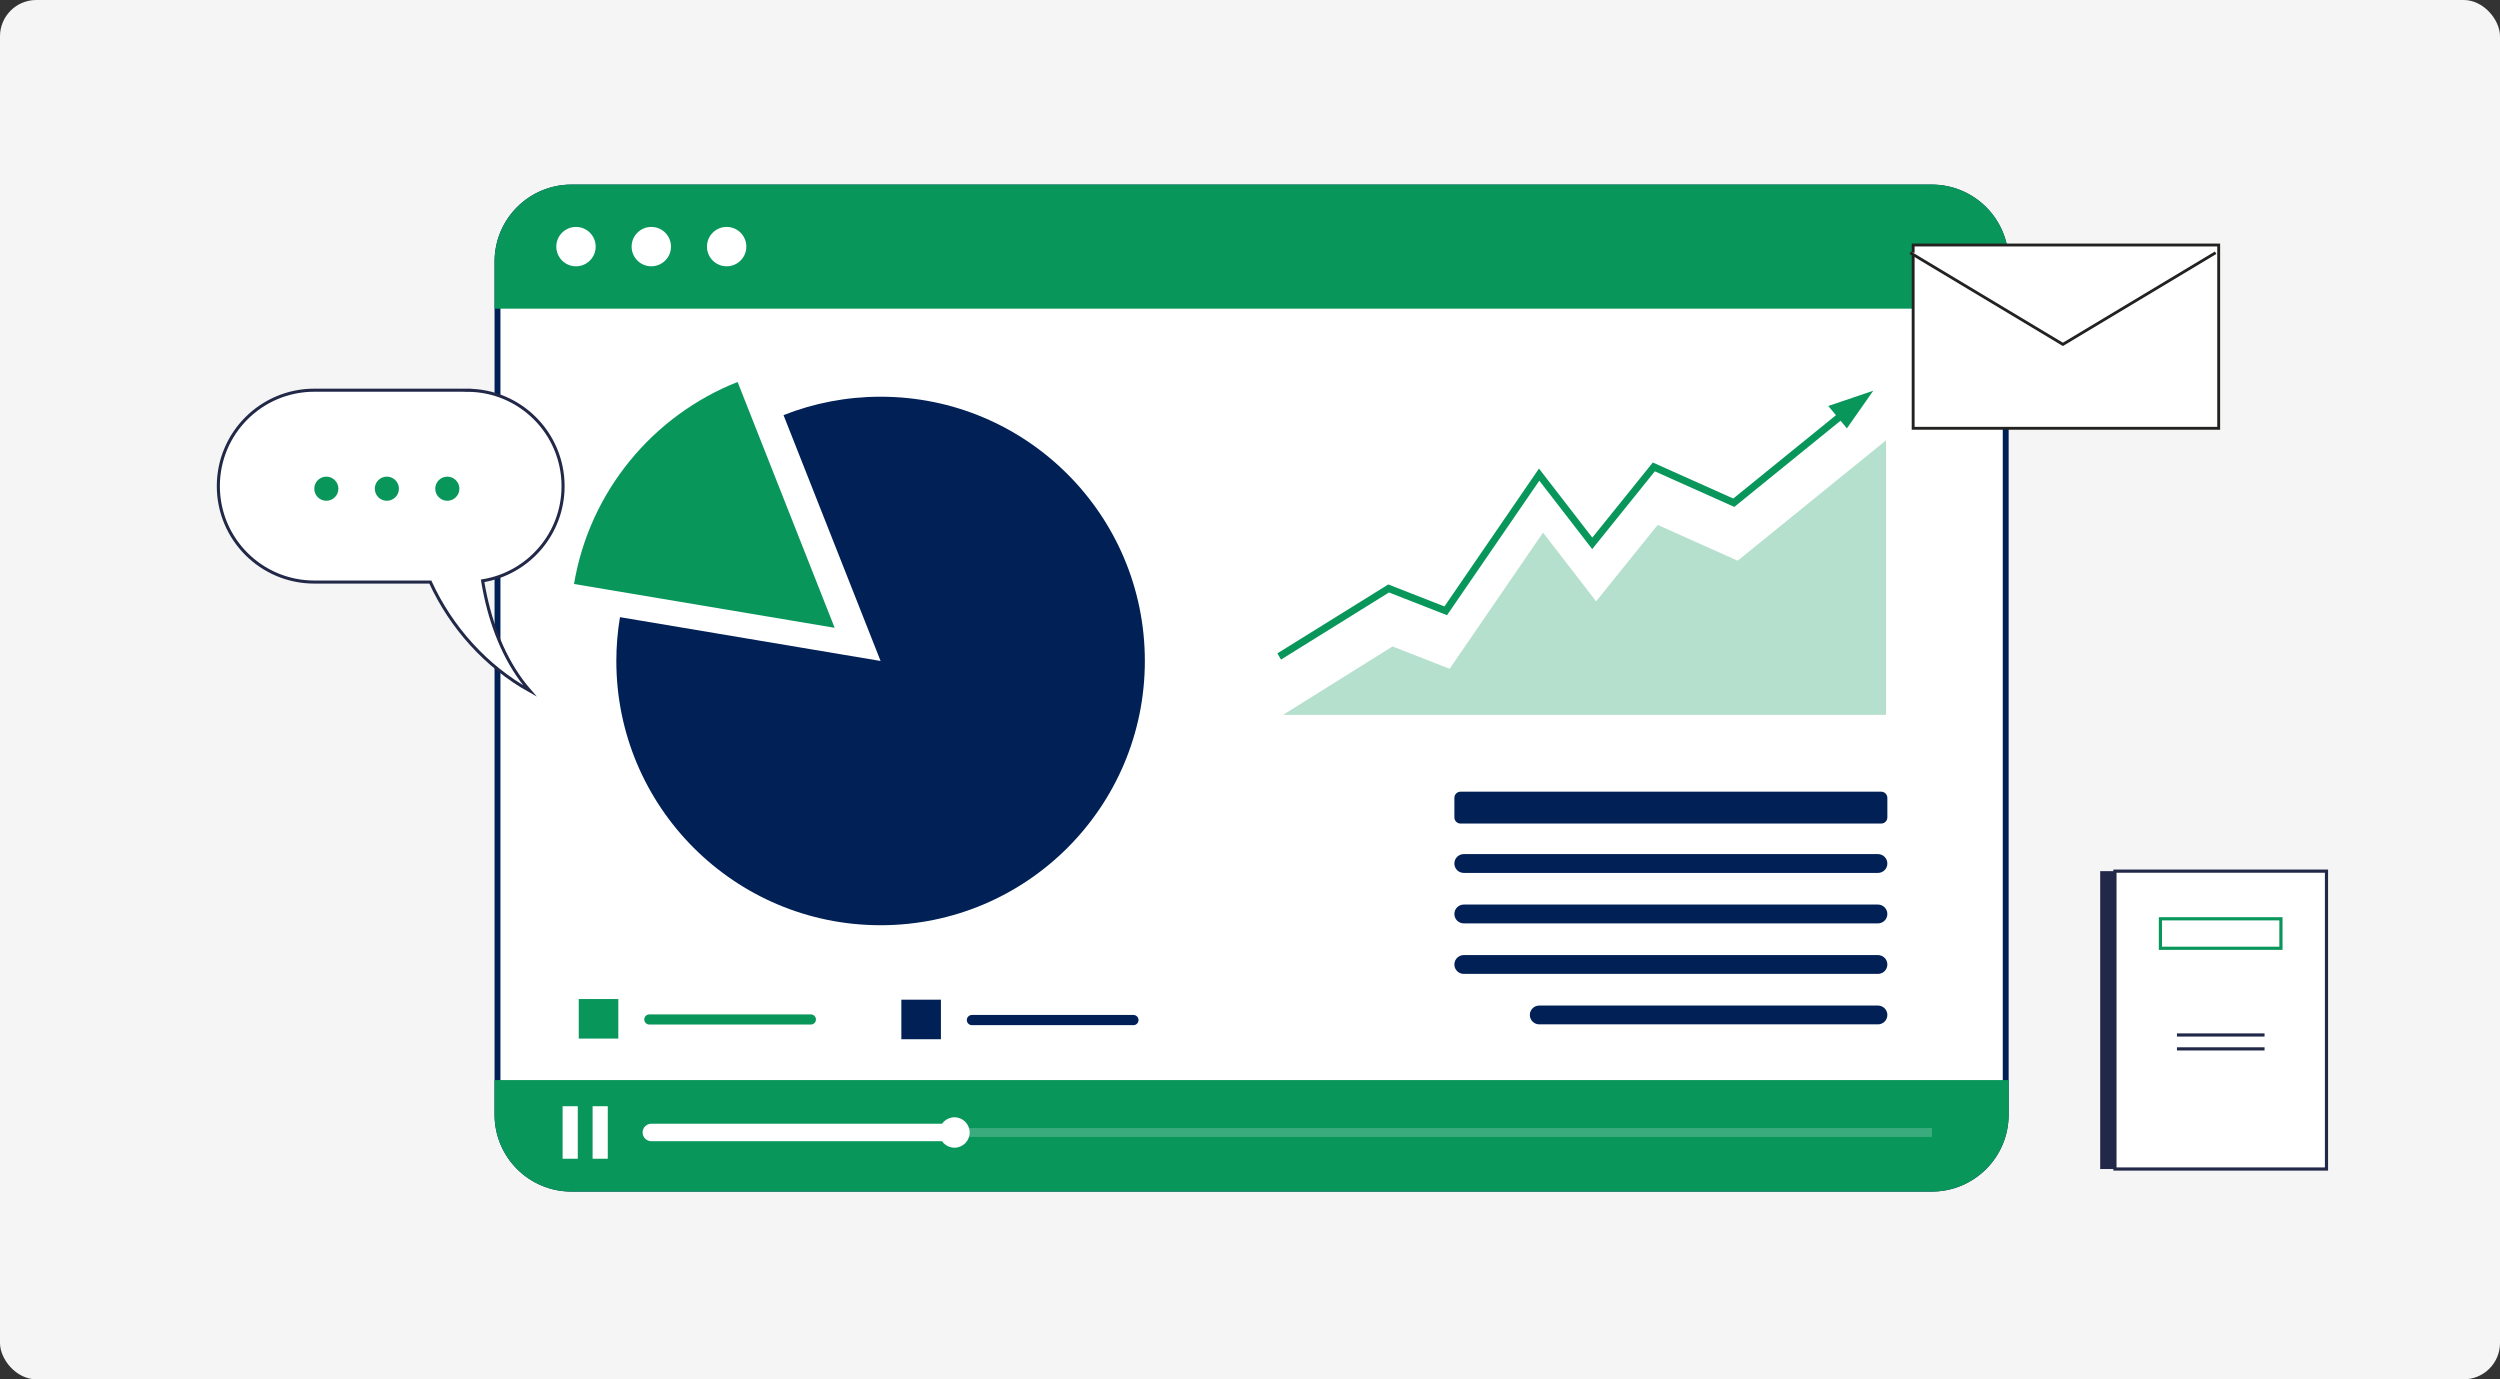 <svg width="551" height="304" viewBox="0 0 551 304" fill="none" xmlns="http://www.w3.org/2000/svg">
<rect x="0" y="0" width="551" height="304" fill="#333333" stroke="none"/>
<rect width="551" height="304" rx="8" fill="#F5F5F5"/>
<path d="M442.058 57.639V245.679C442.058 254.686 434.759 261.978 425.743 261.978H125.964C116.94 261.978 109.649 254.686 109.649 245.679V57.639C109.649 48.632 116.94 41.332 125.964 41.332H425.743C434.759 41.332 442.058 48.632 442.058 57.639Z" fill="white" stroke="#002056" stroke-width="1.298"/>
<path d="M442.715 57.639V68.033H109.008V57.639C109.008 48.273 116.598 40.675 125.972 40.675H425.759C435.133 40.675 442.723 48.273 442.723 57.639H442.715Z" fill="#09965B"/>
<path d="M131.287 54.354C131.287 56.751 129.346 58.692 126.949 58.692C124.552 58.692 122.61 56.751 122.61 54.354C122.61 51.956 124.552 50.015 126.949 50.015C129.346 50.015 131.287 51.956 131.287 54.354Z" fill="white"/>
<path d="M147.886 54.354C147.886 56.751 145.945 58.692 143.548 58.692C141.15 58.692 139.209 56.751 139.209 54.354C139.209 51.956 141.15 50.015 143.548 50.015C145.945 50.015 147.886 51.956 147.886 54.354Z" fill="white"/>
<path d="M164.494 54.354C164.494 56.751 162.552 58.692 160.155 58.692C157.758 58.692 155.817 56.751 155.817 54.354C155.817 51.956 157.758 50.015 160.155 50.015C162.552 50.015 164.494 51.956 164.494 54.354Z" fill="white"/>
<path d="M321.905 181.514H414.614C415.366 181.514 415.975 180.905 415.975 180.154V175.849C415.975 175.097 415.366 174.488 414.614 174.488H321.905C321.154 174.488 320.544 175.097 320.544 175.849V180.154C320.544 180.905 321.154 181.514 321.905 181.514Z" fill="#002056"/>
<path d="M413.899 188.242H322.617C321.472 188.242 320.543 189.171 320.543 190.316C320.543 191.461 321.472 192.39 322.617 192.39H413.899C415.044 192.39 415.973 191.461 415.973 190.316C415.973 189.171 415.044 188.242 413.899 188.242Z" fill="#002056"/>
<path d="M413.899 199.366H322.617C321.472 199.366 320.543 200.295 320.543 201.44C320.543 202.585 321.472 203.514 322.617 203.514H413.899C415.044 203.514 415.973 202.585 415.973 201.44C415.973 200.295 415.044 199.366 413.899 199.366Z" fill="#002056"/>
<path d="M413.899 210.499H322.617C321.472 210.499 320.543 211.428 320.543 212.572C320.543 213.717 321.472 214.646 322.617 214.646H413.899C415.044 214.646 415.973 213.717 415.973 212.572C415.973 211.428 415.044 210.499 413.899 210.499Z" fill="#002056"/>
<path d="M413.9 221.623H339.25C338.105 221.623 337.176 222.552 337.176 223.696C337.176 224.841 338.105 225.77 339.25 225.77H413.9C415.045 225.77 415.974 224.841 415.974 223.696C415.974 222.552 415.045 221.623 413.9 221.623Z" fill="#002056"/>
<path d="M194.082 145.678L172.688 91.493C179.308 88.88 186.525 87.436 194.082 87.436C226.251 87.436 252.324 113.509 252.324 145.678C252.324 177.848 226.251 203.92 194.082 203.92C161.912 203.92 135.84 177.848 135.84 145.678C135.84 142.385 136.114 139.158 136.645 136.022L194.082 145.678Z" fill="#002056"/>
<path d="M126.515 128.714C129.916 108.357 143.869 91.576 162.567 84.184L183.96 138.37L126.523 128.714H126.515Z" fill="#09965B"/>
<path d="M136.275 220.188H127.557V228.906H136.275V220.188Z" fill="#09965B"/>
<path d="M178.708 225.812H143.112C142.49 225.812 141.992 225.306 141.992 224.692C141.992 224.07 142.498 223.572 143.112 223.572H178.708C179.33 223.572 179.836 224.078 179.836 224.692C179.836 225.314 179.33 225.812 178.708 225.812Z" fill="#09965B"/>
<path d="M207.378 220.329H198.659V229.047H207.378V220.329Z" fill="#002056"/>
<path d="M249.81 225.945H214.214C213.592 225.945 213.086 225.439 213.086 224.825C213.086 224.203 213.592 223.697 214.214 223.697H249.81C250.432 223.697 250.93 224.203 250.93 224.825C250.93 225.439 250.424 225.945 249.81 225.945Z" fill="#002056"/>
<path d="M282.782 157.557L306.914 142.476L319.498 147.403L340.087 117.382L351.784 132.538L365.355 115.69L382.983 123.579L415.691 97.042V157.557H282.782Z" fill="#09965B" fill-opacity="0.3"/>
<path d="M412.863 86.117L402.95 89.477L404.643 91.509L382.013 109.875L364.277 101.936L350.946 118.486L339.192 103.272L318.354 133.658L305.977 128.813L281.531 144.002L282.335 145.371L306.135 130.58L318.926 135.591L339.266 105.943L350.922 121.024L364.725 103.886L382.245 111.725L405.655 92.728L407.056 94.412L412.863 86.117Z" fill="#09965B"/>
<path d="M442.707 238.047V245.679C442.707 255.044 435.117 262.626 425.743 262.626H125.964C116.582 262.626 109 255.044 109 245.679V238.047H442.707Z" fill="#09965B"/>
<path d="M127.342 243.812H123.999V255.385H127.342V243.812Z" fill="white"/>
<path d="M133.953 243.812H130.61V255.384H133.953V243.812Z" fill="white"/>
<path opacity="0.2" d="M425.819 248.624H143.552V250.581H425.819V248.624Z" fill="white"/>
<path d="M210.356 251.519H143.554C142.492 251.519 141.629 250.656 141.629 249.594C141.629 248.532 142.492 247.67 143.554 247.67H210.356C211.418 247.67 212.281 248.532 212.281 249.594C212.281 250.656 211.418 251.519 210.356 251.519Z" fill="white"/>
<path d="M213.715 249.602C213.715 251.452 212.214 252.954 210.364 252.954C208.514 252.954 207.013 251.452 207.013 249.602C207.013 247.752 208.514 246.251 210.364 246.251C212.214 246.251 213.715 247.752 213.715 249.602Z" fill="white"/>
<path d="M102.972 86H69.264C57.593 86 48.121 95.458 48.121 107.142C48.121 118.813 57.58 128.285 69.264 128.285H94.844C99.43 138.3 107.152 146.903 116.787 152.277C111.684 146.428 108.672 138.992 107.016 131.42C106.772 130.293 106.555 129.153 106.365 128.013C116.42 126.385 124.101 117.673 124.101 107.156C124.101 95.486 114.642 86.014 102.958 86.014L102.972 86Z" fill="white" stroke="#222848" stroke-width="0.679" stroke-miterlimit="10"/>
<path d="M71.924 110.372C73.393 110.372 74.584 109.181 74.584 107.712C74.584 106.243 73.393 105.052 71.924 105.052C70.455 105.052 69.264 106.243 69.264 107.712C69.264 109.181 70.455 110.372 71.924 110.372Z" fill="#09965B"/>
<path d="M85.264 110.372C86.733 110.372 87.924 109.181 87.924 107.712C87.924 106.243 86.733 105.052 85.264 105.052C83.795 105.052 82.604 106.243 82.604 107.712C82.604 109.181 83.795 110.372 85.264 110.372Z" fill="#09965B"/>
<path d="M98.59 110.372C100.059 110.372 101.25 109.181 101.25 107.712C101.25 106.243 100.059 105.052 98.59 105.052C97.121 105.052 95.93 106.243 95.93 107.712C95.93 109.181 97.121 110.372 98.59 110.372Z" fill="#09965B"/>
<path d="M509.511 192H462.884V257.651H509.511V192Z" fill="#222848"/>
<path d="M512.758 192H466.131V257.651H512.758V192Z" fill="white" stroke="#222848" stroke-width="0.703" stroke-miterlimit="10"/>
<path d="M502.72 202.503H476.158V209H502.72V202.503Z" fill="white" stroke="#09965B" stroke-width="0.703" stroke-miterlimit="10"/>
<path d="M479.8 228.109H499.106" stroke="#222848" stroke-width="0.703" stroke-miterlimit="10"/>
<path d="M479.8 231.174H499.106" stroke="#222848" stroke-width="0.703" stroke-miterlimit="10"/>
<path d="M489 54H421.66V94.396H489V54Z" fill="white" stroke="#222221" stroke-width="0.635" stroke-miterlimit="10"/>
<path d="M488.327 55.702L454.664 75.9L421 55.702" fill="white"/>
<path d="M488.327 55.702L454.664 75.9L421 55.702" stroke="#222221" stroke-width="0.635" stroke-miterlimit="10"/>
</svg>
